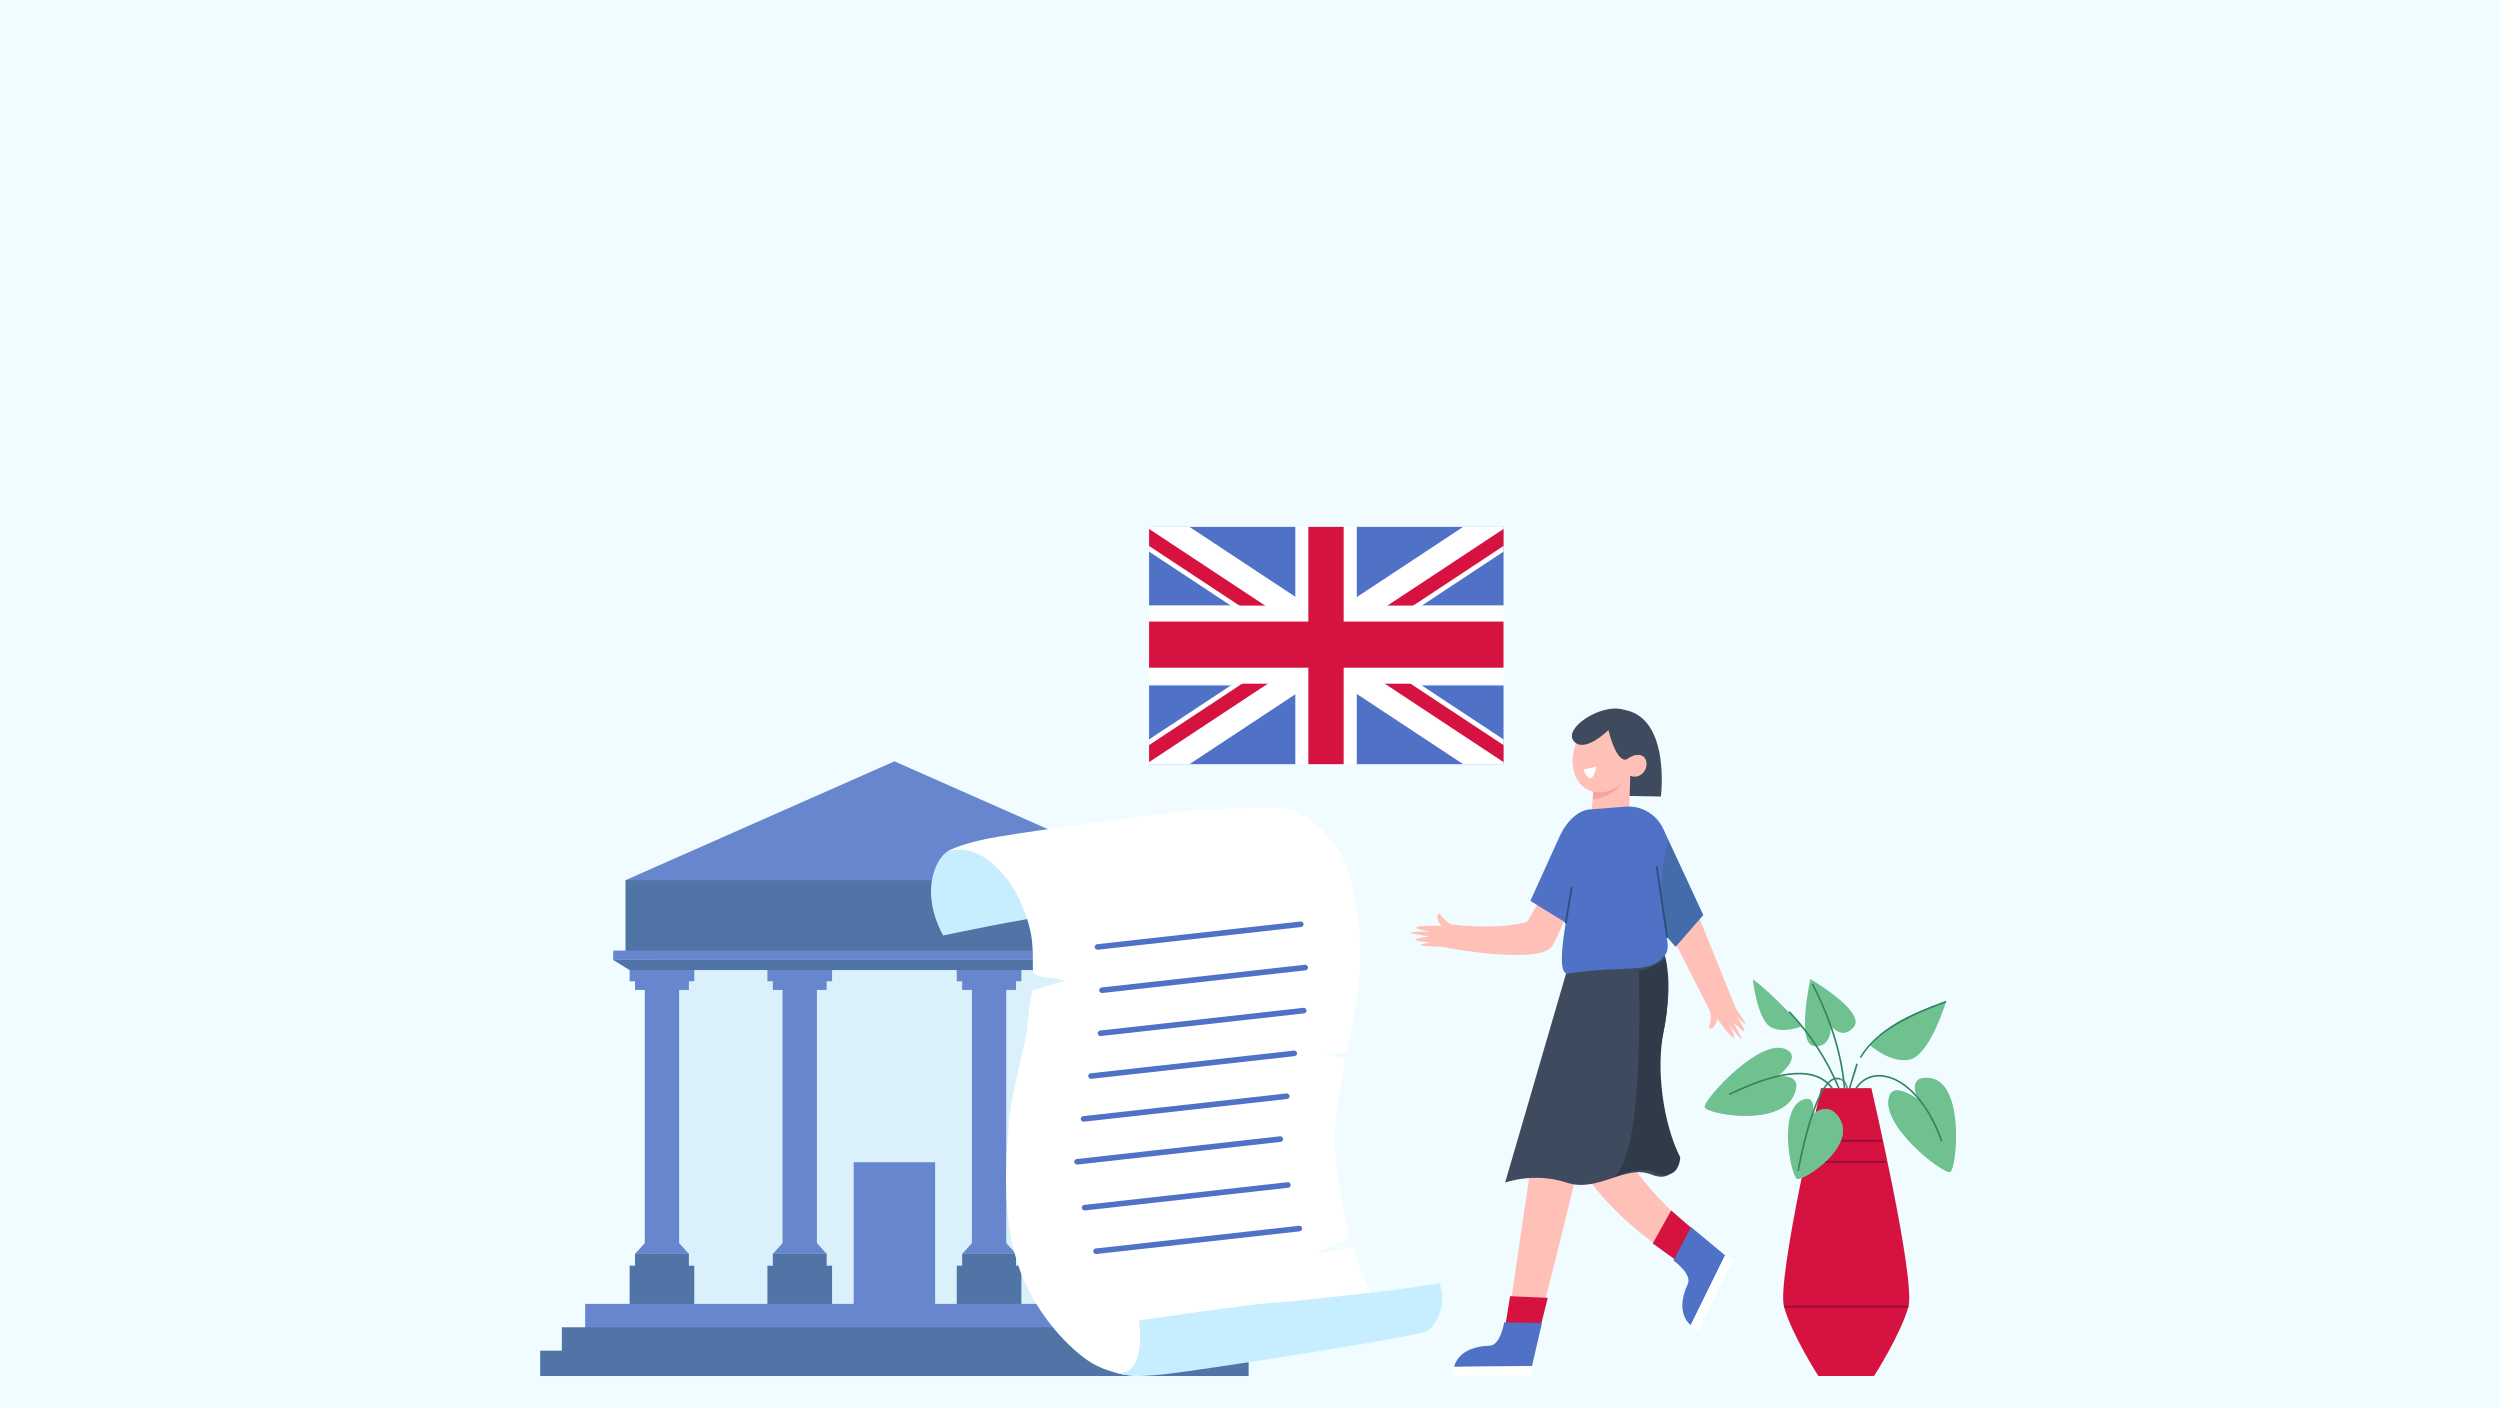 <?xml version="1.0" encoding="UTF-8"?>
<svg id="Layer_1" xmlns="http://www.w3.org/2000/svg" viewBox="0 0 1922.05 1082.35">
  <rect width="1922.05" height="1082.35" fill="#f0fcff"/>
  <g>
    <g opacity=".85">
      <g>
        <polygon points="894.39 676.7 687.64 585.33 480.89 676.7 507.81 708.89 864.57 708.89 894.39 676.7" fill="#4f71c6"/>
        <polygon points="509.26 700.73 509.26 1018.94 680.98 1018.94 694.3 1018.94 866.02 1018.94 866.02 700.73 509.26 700.73" fill="#d6effc"/>
        <rect x="656.33" y="893.54" width="62.62" height="110.91" fill="#4f71c6"/>
        <g>
          <g>
            <g>
              <rect x="495.73" y="757.4" width="26.4" height="200.26" fill="#4f71c6"/>
              <g>
                <rect x="488.22" y="753.07" width="41.4" height="8.01" fill="#4f71c6"/>
                <rect x="484.07" y="744.79" width="49.71" height="9.62" fill="#4f71c6"/>
              </g>
              <g>
                <g>
                  <rect x="488.22" y="963.82" width="41.4" height="9.79" fill="#355c96"/>
                  <polygon points="513.02 963.99 504.83 963.99 488.22 963.99 495.65 955.8 504.83 955.8 513.02 955.8 522.19 955.8 529.62 963.99 513.02 963.99" fill="#4f71c6"/>
                </g>
                <rect x="484.07" y="973.08" width="49.71" height="29.61" fill="#355c96"/>
              </g>
            </g>
            <g>
              <rect x="601.65" y="757.4" width="26.4" height="200.26" fill="#4f71c6"/>
              <g>
                <rect x="594.15" y="753.07" width="41.4" height="8.01" fill="#4f71c6"/>
                <rect x="590" y="744.79" width="49.71" height="9.62" fill="#4f71c6"/>
              </g>
              <g>
                <g>
                  <rect x="594.15" y="963.82" width="41.4" height="9.79" fill="#355c96"/>
                  <polygon points="618.94 963.99 610.76 963.99 594.15 963.99 601.58 955.8 610.76 955.8 618.94 955.8 628.12 955.8 635.55 963.99 618.94 963.99" fill="#4f71c6"/>
                </g>
                <rect x="590" y="973.08" width="49.71" height="29.61" fill="#355c96"/>
              </g>
            </g>
          </g>
          <g>
            <g>
              <rect x="747.23" y="757.4" width="26.4" height="200.26" fill="#4f71c6"/>
              <g>
                <rect x="739.73" y="753.07" width="41.4" height="8.01" fill="#4f71c6"/>
                <rect x="735.57" y="744.79" width="49.71" height="9.62" fill="#4f71c6"/>
              </g>
              <g>
                <g>
                  <rect x="739.73" y="963.82" width="41.4" height="9.79" fill="#355c96"/>
                  <polygon points="764.52 963.99 756.34 963.99 739.73 963.99 747.16 955.8 756.34 955.8 764.52 955.8 773.7 955.8 781.13 963.99 764.52 963.99" fill="#4f71c6"/>
                </g>
                <rect x="735.57" y="973.08" width="49.71" height="29.61" fill="#355c96"/>
              </g>
            </g>
            <g>
              <rect x="853.16" y="757.4" width="26.4" height="200.26" fill="#4f71c6"/>
              <g>
                <rect x="845.65" y="753.07" width="41.4" height="8.01" fill="#316594"/>
                <rect x="841.5" y="744.79" width="49.71" height="9.62" fill="#316594"/>
              </g>
              <g>
                <g>
                  <rect x="845.65" y="963.82" width="41.4" height="9.79" fill="#355c96"/>
                  <polygon points="870.45 963.99 862.26 963.99 845.65 963.99 853.09 955.8 862.26 955.8 870.45 955.8 879.62 955.8 887.06 963.99 870.45 963.99" fill="#4f71c6"/>
                </g>
                <rect x="841.5" y="973.08" width="49.71" height="29.61" fill="#355c96"/>
              </g>
            </g>
          </g>
        </g>
        <polygon points="675.61 656.39 693.16 656.39 699.67 653.89 682.12 653.89 675.61 656.39" fill="none"/>
        <rect x="480.89" y="676.7" width="413.51" height="55.46" fill="#355c96"/>
        <g>
          <rect x="471.43" y="730.83" width="432.41" height="7.16" fill="#4f71c6"/>
          <polygon points="891.19 745.82 903.84 738.03 471.43 738.03 484.09 745.82 891.19 745.82" fill="#355c96"/>
        </g>
        <rect x="449.91" y="1002.45" width="475.46" height="19.48" fill="#4f71c6"/>
        <rect x="431.97" y="1020.43" width="511.35" height="19.48" fill="#355c96"/>
        <rect x="415.31" y="1038.42" width="544.65" height="19.48" fill="#355c96"/>
      </g>
    </g>
    <g>
      <g>
        <rect x="883.43" y="405.07" width="113.13" height="60.51" fill="#4f71c6"/>
        <polygon points="914.48 405.07 883.43 405.07 883.43 424.1 1034.92 524.13 1071.78 508.95 914.48 405.07" fill="#fff"/>
        <polygon points="883.43 406.66 883.43 419.74 1036.93 521.09 1042.93 511.98 883.43 406.66" fill="#d61241"/>
      </g>
      <g>
        <rect x="1042.8" y="405.07" width="113.14" height="60.51" fill="#4f71c6"/>
        <polygon points="1124.9 405.07 1155.94 405.07 1155.94 424.1 1004.45 524.13 967.58 508.95 1124.9 405.07" fill="#fff"/>
        <polygon points="1155.94 406.66 1155.94 419.74 1002.45 521.09 996.43 511.98 1155.94 406.66" fill="#d61241"/>
      </g>
      <g>
        <rect x="1042.8" y="527" width="113.14" height="60.51" fill="#4f71c6"/>
        <polygon points="1124.9 587.51 1155.94 587.51 1155.94 568.48 1004.45 468.46 967.58 483.64 1124.9 587.51" fill="#fff"/>
        <polygon points="1155.94 585.92 1155.94 572.85 1002.45 471.49 996.43 480.6 1155.94 585.92" fill="#d61241"/>
      </g>
      <g>
        <rect x="883.43" y="527" width="113.13" height="60.51" fill="#4f71c6"/>
        <polygon points="914.48 587.51 883.43 587.51 883.43 568.48 1034.92 468.46 1071.78 483.64 914.48 587.51" fill="#fff"/>
        <polygon points="883.43 585.92 883.43 572.85 1036.93 471.49 1042.93 480.6 883.43 585.92" fill="#d61241"/>
      </g>
      <polygon points="1155.94 465.59 1043.04 465.59 1043.04 405.07 995.87 405.07 995.87 465.59 883.43 465.59 883.43 525.64 995.87 525.64 995.87 587.51 1043.04 587.51 1043.04 525.64 1155.94 525.64 1155.94 465.59" fill="#fff"/>
      <polygon points="1155.94 477.87 1033.03 477.87 1033.03 405.07 1005.88 405.07 1005.88 477.87 883.43 477.87 883.43 513.35 1005.88 513.35 1005.88 587.51 1033.03 587.51 1033.03 513.35 1155.94 513.35 1155.94 477.87" fill="#d61241"/>
    </g>
    <g>
      <g>
        <path d="M785.99,663.46c-16.16-9.8-45.8-12.66-54.9-10.19-9.1,2.47-25.89,28.89-5.99,65.97,0,0,63.19-13.59,85.35-15.46l-24.46-40.32Z" fill="#c7eeff"/>
        <path d="M896.76,625.14c-20.46,2.57-115.78,15.16-138.5,19.83-20.61,4.24-29.44,9.34-29.44,9.34,19.88-5.08,34.54,8.11,44.7,20.64,10.16,12.53,18,32.7,19.75,47.26,1.74,14.56-.05,22.98,1.42,25.96,1.47,2.98,10.83,3.14,14.52,3.58,3.69.43,9.71,2.18,9.71,2.18l-24.81,7.49c-2.65,5.62-3.9,28.25-5.86,37.9-1.96,9.65-11.52,47.12-12.6,64.05-1.09,16.93-6.51,65.18,6.02,105.87,12.52,40.69,42.09,69.32,57.93,78.79,10.4,6.21,26.13,10.14,36.17,9.87,10.05-.28,202.73-31.84,202.73-31.84,0,0-28.3-26.1-37.64-67.14,0,0-9.62,1.68-16.66,2.83-7.04,1.15-10.9,1.94-10.05.28.86-1.67,19.74-7.04,21.97-9.59,2.23-2.55-.62-9.12-.79-12.37-.18-3.25-9.6-39.2-9.13-65.25.47-26.05,9.44-59.22,7.72-60.36-1.72-1.14-14.95-4.98-14.95-4.98,0,0,15.46,1.3,16.49-1.6,1.03-2.9,11-47.91,10.52-76.15-.48-28.25-7.06-62.1-16.27-76.91s-26.93-31.46-41.71-33.19c-14.78-1.74-65.1.26-91.21,3.54Z" fill="#fff"/>
        <path d="M875.65,1015.23s6.68,42.18-16.85,40.46c0,0,10.04,3.89,36.16.92,32.75-3.73,196.12-29.29,202.29-33.25,6.18-3.96,15.86-19.67,9.47-36.85,0,0-14.08,2.3-28.76,4.42-14.68,2.12-86.47,10.03-102.87,11.01-16.4.99-99.43,13.29-99.43,13.29Z" fill="#c7eeff"/>
      </g>
      <rect x="841.09" y="717.22" width="161.58" height="4.31" rx="2.15" ry="2.15" transform="translate(-74.09 106.67) rotate(-6.37)" fill="#4f71c6"/>
      <rect x="844.53" y="750.48" width="161.58" height="4.31" rx="2.15" ry="2.15" transform="translate(-77.76 107.26) rotate(-6.37)" fill="#4f71c6"/>
      <rect x="843.38" y="783.58" width="161.58" height="4.31" rx="2.15" ry="2.15" transform="translate(-81.44 107.34) rotate(-6.37)" fill="#4f71c6"/>
      <rect x="836.1" y="816.47" width="161.58" height="4.31" rx="2.15" ry="2.15" transform="translate(-85.13 106.73) rotate(-6.37)" fill="#4f71c6"/>
      <rect x="830.36" y="849.41" width="161.58" height="4.31" rx="2.15" ry="2.15" transform="translate(-88.82 106.3) rotate(-6.37)" fill="#4f71c6"/>
      <rect x="825.38" y="882.37" width="161.58" height="4.31" rx="2.15" ry="2.15" transform="translate(-92.5 105.95) rotate(-6.37)" fill="#4f71c6"/>
      <rect x="831.19" y="917.66" width="161.58" height="4.31" rx="2.15" ry="2.15" transform="translate(-96.38 106.81) rotate(-6.37)" fill="#4f71c6"/>
      <path d="M999.18,946.68c1.18-.13,2.03-1.2,1.9-2.38h0c-.13-1.18-1.2-2.03-2.38-1.9l-156.3,17.44c-1.18.13-2.03,1.2-1.9,2.38h0c.13,1.18,1.2,2.03,2.38,1.9" fill="#4f71c6"/>
    </g>
    <g>
      <g>
        <path d="M1230.79,611.8c.86-.29,46.13.57,46.13.57,0,0,7.74-60.74-28.65-66.76-36.39-6.02-17.48,66.19-17.48,66.19Z" fill="#3e4b5e"/>
        <g>
          <path d="M1247.42,552.29c1.66.76,3.23,1.78,4.68,3.11,12.96,11.84,5.56,35.66-5.49,46.6-6.12,6.06-15.21,9.03-23.29,6.23-11.81-4.09-15.82-17.25-13.75-29.12,1.54-8.84,6.2-17.27,13.27-22.63,7.06-5.35,16.74-7.78,24.57-4.2Z" fill="#ffc0b8"/>
          <path d="M1250.63,594.78c2.27,2.14,6.15,2.93,9.09,1.81,2.94-1.12,5.3-3.97,5.98-7.23.61-2.93-.22-6.21-2.4-7.93-2.19-1.72-6.03-1.51-7.79.85l-4.87,12.51Z" fill="#ffc0b8"/>
          <path d="M1253.66,586.97l-1.25,41.79c-.11,7.72-6.22,14.02-13.93,14.37h0c-8.91.41-16.1-7.2-15.19-16.07l3.7-38.87,26.66-1.22Z" fill="#ffc0b8"/>
          <path d="M1224.5,614.45l.44-5.73s11.58,3.23,21.68-6.71c0,0-5.67,11.03-22.12,12.44Z" fill="#f7a39f"/>
          <path d="M1217.39,591.6s5.93,16.64,9.92-2.21" fill="#fff"/>
        </g>
        <path d="M1236.61,561.25s-18.32,18.32-26.63,8.57c-8.31-9.76,20.04-28.61,37.04-24.52,0,0,21.72,15.29,16.27,36.12,0,0-3.48-3.95-12.71,2.38,0,0-7.25,4.22-13.97-22.54Z" fill="#3e4b5e"/>
      </g>
      <g>
        <g>
          <g>
            <path d="M1270.03,732.2c.76.03,14.21,30.28,6.34,46.69-.79,1.65-1.7,5.17-5.15,10.54-16.36,25.51-53.78,85.59-54.96,94.34-1.43,10.59-35.12,142.89-35.12,142.89l-22.77-3.44,21.55-147.14,26.75-120.07,63.36-23.81Z" fill="#ffc0b8"/>
            <g>
              <polygon points="1157.14 1020.19 1160.99 996.53 1189.99 997.81 1184.31 1020.35 1157.14 1020.19" fill="#d61241"/>
              <g>
                <path d="M1117.98,1050.87s2.35-15.56,27.17-16.24c8.57-.23,11.29-17.97,11.29-17.97l29.03.48-7.66,33.18-59.82.54Z" fill="#4f71c6"/>
                <polygon points="1117.98 1050.87 1116.63 1057.9 1177.7 1057.36 1177.8 1050.33 1117.98 1050.87" fill="#fff"/>
              </g>
            </g>
          </g>
          <g>
            <path d="M1200.87,863.1c13.87,61.55,88.59,104.76,88.59,104.76l16.13-17.47s-58.64-50.41-61.87-78.55c-3.24-28.14,20-72.46,20-72.46l-24.49-10.21-38.36,73.94Z" fill="#ffc0b8"/>
            <g>
              <polygon points="1290.06 970.05 1270.66 955.98 1284.83 930.64 1302.42 945.85 1290.06 970.05" fill="#d61241"/>
              <g>
                <path d="M1299.88,1018.82s-12.84-9.09-2.3-31.56c3.64-7.76-10.98-18.16-10.98-18.16l13.47-25.72,26.2,21.75-26.39,53.69Z" fill="#4f71c6"/>
                <polygon points="1299.88 1018.82 1305.55 1023.19 1332.51 968.38 1326.27 965.13 1299.88 1018.82" fill="#fff"/>
              </g>
            </g>
          </g>
        </g>
        <path d="M1205.46,743.53l-48.28,165.63s22.5-8.18,47.04,0c24.55,8.18,45-14.32,65.45-6.14,20.45,8.18,20.45-16.36,20.45-16.36l-.77-1.48c-13.99-26.82-17.83-57.68-11.39-87.24,5.09-23.34,7.97-51.68-.86-71.7l-34.02-19.58-37.63,36.86Z" fill="#3e4b5e"/>
      </g>
      <g>
        <g>
          <path d="M1323.47,758.75c-4.24,2.52-8.46,5.08-12.65,7.67.39.67.76,1.31,1.06,1.9l2.48,5.24s2.29,11.98-.83,16.58c.59.56,2,.96,2.88.31,3.46-2.56,3.8-7.21,3.8-7.21,0,0,11.87,16.26,12.93,14.69,1.07-1.57-4.18-10.7-4.18-10.7,0,0,9.44,12.97,9.98,11.1.21-.72,0,0-6.32-12.45,0,0,8.9,8.97,8.55,6.64-.44-2.93-5.76-10.66-5.76-10.66,0,0,6.96,6.86,6.58,4.98-.38-1.88-15.52-22.56-15.52-22.56,0,0-1.4-2.27-3.02-5.53Z" fill="#ffc0b8"/>
          <path d="M1276.43,701.96l39.66,78.28,19.16-3.15-39.91-98.8c-6.27,7.91-12.55,15.82-18.9,23.66Z" fill="#ffc0b8"/>
        </g>
        <g>
          <path d="M1125.83,729.36c.6-4.9,1.14-9.8,1.66-14.71-.77-.09-1.5-.2-2.15-.32l-5.67-1.24s-10.88-5.5-12.62-10.78c-.8.13-1.99,1-2.01,2.09-.09,4.31,3.38,7.41,3.38,7.41,0,0-20.13-.54-19.53,1.26.59,1.81,11.02,3.23,11.02,3.23,0,0-16.04-.45-14.89,1.11.44.6,0,0,13.72,2.6,0,0-12.54,1.56-10.48,2.71,2.59,1.44,11.96,1.95,11.96,1.95,0,0-9.68,1.32-7.96,2.16,1.72.84,27.34,1.5,27.34,1.5,0,0,2.66.28,6.22.99Z" fill="#ffc0b8"/>
          <path d="M1192.54,675.56c-.49,1.22-17.46,33.07-18.97,33.44-26.37,6.48-60.01,1.37-60.01,1.37l-3.8,17.83s76.29,14.74,84.28-1.73c5.05-10.42,14.28-30.55,17-40.03-10.18-1.3-8.35-9.32-18.5-10.88Z" fill="#ffc0b8"/>
        </g>
        <path d="M1282.35,645.02l27.2,58.49-21.36,24.42-20.93-23.98s-5.13-58.13,15.09-58.93Z" fill="#446baa"/>
        <path d="M1280.18,656.03l2.17-11.01-3.63-7.85c-5.13-11.08-16.56-17.85-28.74-17.03l-26.95,2.13s-10.79-.85-20.77,14.85c-1.36,2.14-2.5,4.41-3.55,6.71l-22.14,48.79,27.26,16.8c-3.09,18.02-5.49,40.05,1.52,39.01,47.2-6.99,63.01,1.43,75.04-14.53,4.49-5.96-.82-19.18-2.06-29.78-1.88-16.02-1.26-32.25,1.86-48.08Z" fill="#4f71c6"/>
        <path d="M1203.83,710.13s-.08,0-.12,0c-.39-.07-.66-.43-.59-.82l4.43-26.73c.07-.39.44-.65.82-.59.39.07.66.43.59.82l-4.43,26.73c-.06.35-.36.6-.71.6Z" fill="#2f4e7c"/>
        <path d="M1281.71,721.16c-.35,0-.66-.26-.71-.61l-7.89-53.89c-.06-.39.21-.75.61-.81.39-.05.76.21.81.61l7.89,53.89c.06.39-.21.75-.61.81-.03,0-.07,0-.1,0Z" fill="#2f4e7c"/>
      </g>
      <path d="M1291.8,889.87c-13.27-26.43-18.79-68.2-12.68-97.34,3.66-17.45,4.09-37.99,1.41-55.38-.09.19-13.37,9.19-20.42,8.99-.23,11.24,4.53,140.08-19.36,158.75,10.77-3.69,20.97-7.81,31.17-3.57,19.4,8.06,19.88-11.45,19.88-11.45Z" fill="#303b49"/>
    </g>
    <g>
      <g>
        <path d="M1438.75,836.59h-38.71s-34.17,147.05-28.48,167.98c5.7,20.93,26.41,53.34,26.41,53.34h42.85s20.71-32.41,26.41-53.34c5.7-20.93-28.48-167.98-28.48-167.98Z" fill="#d61241"/>
        <rect x="1392.02" y="876.21" width="55" height="1.69" fill="#9b0e36"/>
        <rect x="1389.2" y="892.43" width="60.64" height="1.69" fill="#9b0e36"/>
        <rect x="1371.82" y="1003.72" width="95.4" height="1.69" fill="#9b0e36"/>
      </g>
      <g>
        <path d="M1419.51,836.58h1.3c-.34-1.84-1.59-6.28-5.95-7.65l-.38,1.2c3.51,1.1,4.68,4.73,5.04,6.45Z" fill="#6194a3"/>
        <path d="M1366.04,828.02s17.41-12.84,9.55-19.7c-18.47-15.39-66.2,37.24-64.96,42.75,1.24,5.5,59.18,16.05,69.09-10.49,6.41-16.28-13.68-12.55-13.68-12.55Z" fill="#6fc190"/>
        <path d="M1366.04,828.02s-14.56,1.14-55.41,23.05c1.24,5.5,59.18,16.05,69.09-10.49,6.41-16.28-13.68-12.55-13.68-12.55Z" fill="#6fc190"/>
        <path d="M1407.72,836.58h1.58c-12.15-17.12-39.1-15.68-80.22,4.31l.55,1.14c39.84-19.37,66.06-21.18,78.08-5.44Z" fill="#31845e"/>
        <path d="M1474.6,845.33s-17.26-13.04-21.6-3.55c-9.49,22.09,41.61,61.83,46.53,59.08,4.92-2.75,11.46-70.26-16.8-72.22-17.43-1.52-8.14,16.69-8.14,16.69Z" fill="#6fc190"/>
        <path d="M1474.6,845.33s-17.26-13.04-21.6-3.55c-9.49,22.09,41.61,61.83,46.53,59.08-1.41-12.97-16.14-50.19-24.94-55.53Z" fill="#6fc190"/>
        <path d="M1407.65,788.58s.83,17.33-12.99,15.66c-13.83-1.67-2.83-51.37-2.83-51.37,0,0,44.64,26.04,32.65,37.37-8.52,9.14-16.82-1.67-16.82-1.67Z" fill="#6fc190"/>
        <path d="M1407.65,788.58l-15.83-35.71s44.64,26.04,32.65,37.37c-8.52,9.14-16.82-1.67-16.82-1.67Z" fill="#6fc190"/>
        <path d="M1437.85,803.76c12.22-15.91,33.55-25.46,58.31-33.68,0,0-11.58,38.83-26.74,44.24-14.83,4.25-31.58-10.56-31.58-10.56Z" fill="#6fc190"/>
        <path d="M1385.27,788.94s-21.72-24.37-37.66-36.07c0,0,3.05,28.7,12.71,36.14,9.7,6.52,24.95-.07,24.95-.07Z" fill="#6fc190"/>
        <path d="M1430.87,813.37l-1.08-.66c13.33-21.84,39.67-33.68,66.15-43.22l.43,1.19c-44.44,16.02-57.74,29.99-65.5,42.69Z" fill="#31845e"/>
        <path d="M1421.39,836.58h1.28c1.56-6.04,3.83-11.28,5.6-18.47l-1.14-.56" fill="#31845e"/>
        <path d="M1418.74,836.58c-2.75-32.57-14.93-61.6-24.71-80.29l-1.12.59c9.72,18.56,21.8,47.39,24.56,79.7h1.27Z" fill="#31845e"/>
        <path d="M1447.4,826.55c-8.73-.97-16.19,2.59-21.06,10.03h1.52c4.6-6.55,11.43-9.67,19.4-8.77,17.47,1.95,35.13,21.5,44.98,49.82l1.19-.41c-10.01-28.77-28.08-48.65-46.03-50.66Z" fill="#31845e"/>
        <path d="M1414.44,836.58c-8.99-21.74-21.92-41.66-38.46-59.19l-.92.87c16.31,17.3,29.08,36.92,38,58.33h1.38Z" fill="#31845e"/>
        <path d="M1393.26,857.16s3.66-14.35-5.72-12.17c-21.49,5.52-10.79,59.19-6.01,61.24,4.78,2.05,46.88-25.14,32.38-46.9-8.72-13.6-20.65-2.17-20.65-2.17Z" fill="#6fc190"/>
        <path d="M1393.26,857.16s-9.5,30.28-11.73,49.07c4.78,2.05,46.88-25.14,32.38-46.9-8.72-13.6-20.65-2.17-20.65-2.17Z" fill="#6fc190"/>
        <path d="M1383.03,900.38l-1.24-.22c.49-2.75,12.15-67.3,28.75-71.51,1.62-.22,3.06-.12,4.32.28l-.38,1.2c-1.09-.34-2.33-.42-3.71-.25-15.75,4-27.62,69.83-27.74,70.5Z" fill="#31845e"/>
      </g>
    </g>
  </g>
</svg>